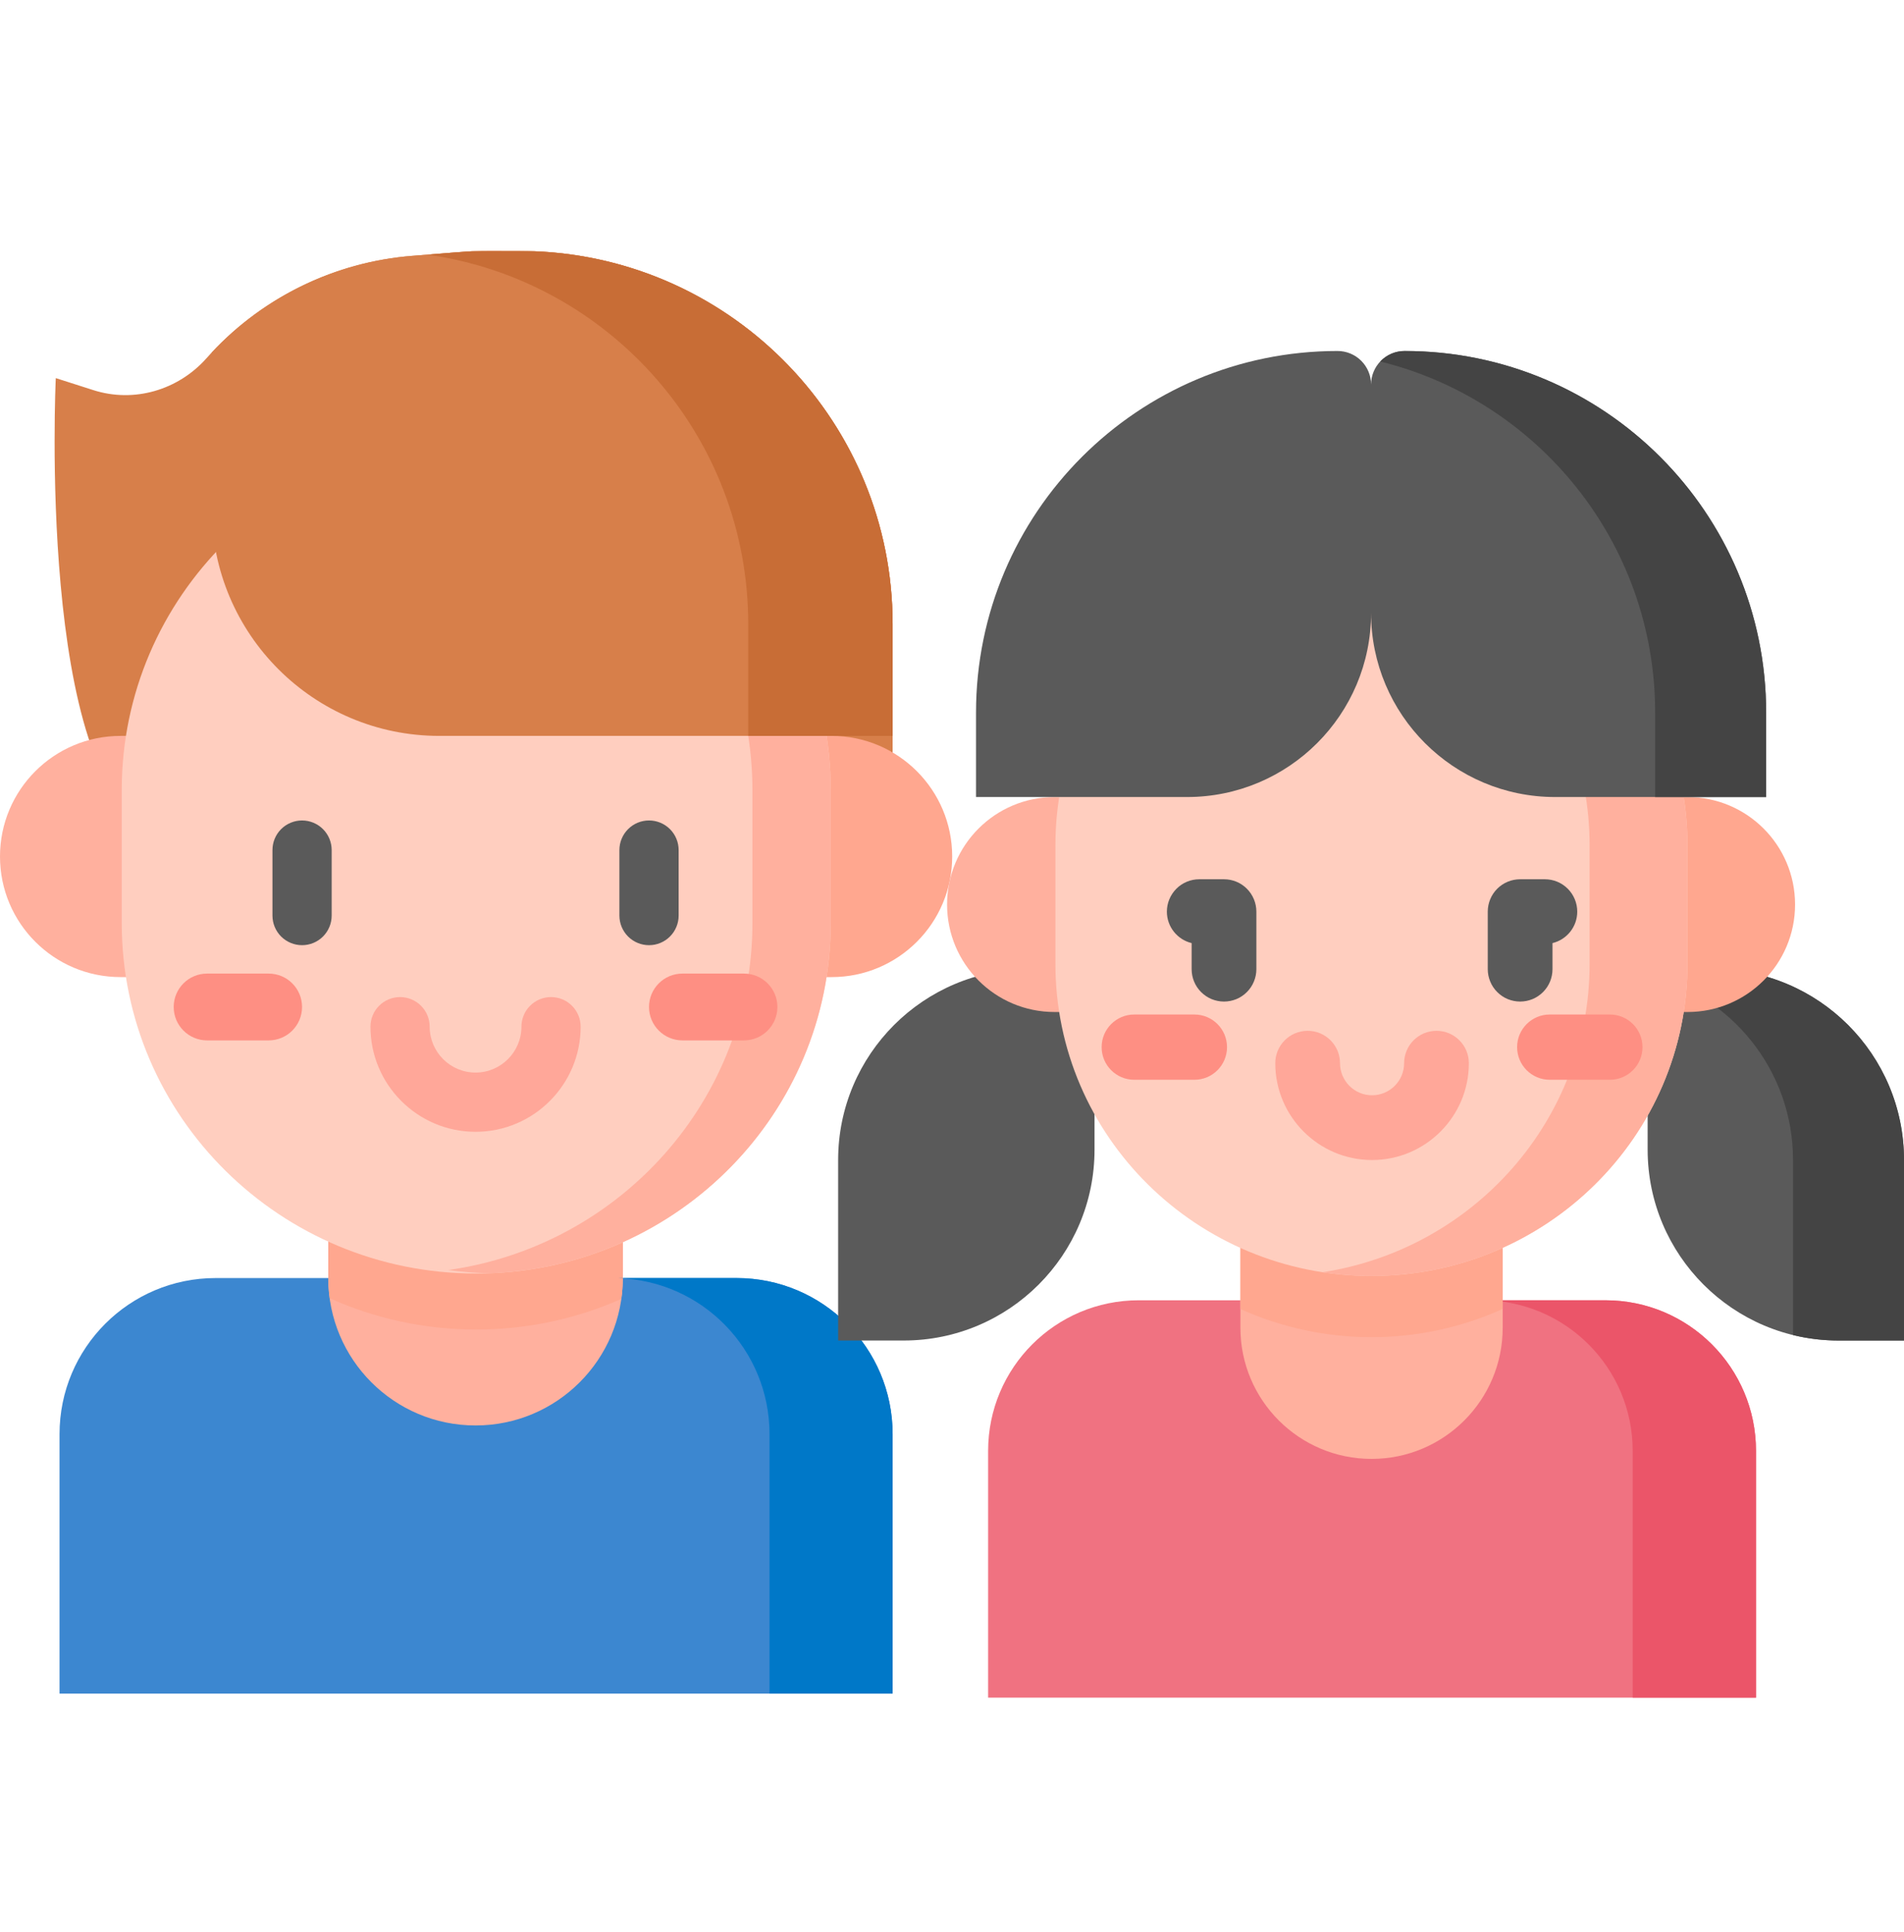 <svg width="70" height="71" viewBox="0 0 70 71" fill="none" xmlns="http://www.w3.org/2000/svg">
<path d="M19.097 9.222C17.114 9.222 17.957 9.185 15.167 9.402C12.25 9.63 9.535 10.979 7.592 13.166C6.548 14.341 4.926 14.816 3.43 14.338L2.051 13.897C2.051 13.897 1.347 28.647 5.603 30.503H32.817V22.938C32.817 15.362 26.674 9.222 19.097 9.222Z" fill="#D77F4A"/>
<path d="M12.089 46.977V46.973H7.925C4.757 46.973 2.189 49.541 2.189 52.709V62.246H32.817V52.709C32.817 49.541 30.249 46.973 27.081 46.973H22.917V46.977H12.089Z" fill="#3C87D0"/>
<path d="M12.069 42.652V46.977C12.069 49.968 14.493 52.391 17.483 52.391C20.473 52.391 22.897 49.968 22.897 46.977V42.652H12.069Z" fill="#FFB09E"/>
<path d="M12.069 46.977C12.069 47.228 12.088 47.474 12.121 47.715C13.763 48.453 15.588 48.865 17.509 48.865C19.41 48.865 21.215 48.462 22.843 47.74C22.878 47.491 22.897 47.236 22.897 46.977V42.652H12.069V46.977Z" fill="#FFA78F"/>
<path d="M11.125 35.912H4.432C1.984 35.912 0 33.928 0 31.48C0 29.032 1.984 27.047 4.432 27.047H11.125V35.912Z" fill="#FFB09E"/>
<path d="M23.881 27.047H30.574C33.022 27.047 35.007 29.032 35.007 31.48C35.007 33.928 33.022 35.912 30.574 35.912H23.881V27.047Z" fill="#FFA78F"/>
<path d="M4.476 29.038V33.922C4.476 41.038 10.311 46.807 17.509 46.807C24.708 46.807 30.543 41.038 30.543 33.922V29.038C30.543 21.921 24.708 16.152 17.509 16.152C10.311 16.152 4.476 21.921 4.476 29.038Z" fill="#FFCEBF"/>
<path d="M9.878 38.238H7.613C6.935 38.238 6.386 37.688 6.386 37.01C6.386 36.332 6.935 35.783 7.613 35.783H9.878C10.556 35.783 11.105 36.332 11.105 37.01C11.105 37.688 10.556 38.238 9.878 38.238Z" fill="#FE8F83"/>
<path d="M17.95 16.161C17.458 16.174 16.968 16.214 16.481 16.282C22.802 17.171 27.663 22.543 27.663 29.038V33.922C27.663 40.417 22.802 45.788 16.481 46.678C16.962 46.745 17.453 46.784 17.95 46.798C24.944 46.569 30.543 40.892 30.543 33.922V29.038C30.543 22.067 24.944 16.39 17.95 16.161Z" fill="#FFB09E"/>
<path d="M19.642 9.235H17.339C16.964 9.256 16.45 9.302 15.167 9.403C12.349 9.623 9.716 10.89 7.785 12.955V18.68C7.785 23.301 11.531 27.047 16.152 27.047H32.817V22.938C32.817 15.544 26.966 9.52 19.642 9.235Z" fill="#D77F4A"/>
<path d="M19.642 9.236H17.339C17.023 9.253 16.607 9.289 15.717 9.359C22.381 10.295 27.509 16.016 27.509 22.938V27.048H32.817V22.938C32.817 15.544 26.966 9.52 19.642 9.236Z" fill="#C86D36"/>
<path d="M27.081 46.973H22.917V46.978H22.721C25.812 47.065 28.291 49.597 28.291 52.709V62.246H32.817V52.709C32.817 49.541 30.249 46.973 27.081 46.973Z" fill="#0078C8"/>
<path d="M27.353 38.238H25.089C24.411 38.238 23.861 37.688 23.861 37.01C23.861 36.332 24.411 35.783 25.089 35.783H27.353C28.031 35.783 28.581 36.332 28.581 37.01C28.581 37.688 28.031 38.238 27.353 38.238Z" fill="#FE8F83"/>
<path d="M17.483 41.598C15.353 41.598 13.62 39.865 13.62 37.735C13.62 37.446 13.734 37.169 13.938 36.965C14.143 36.761 14.42 36.646 14.708 36.646C14.997 36.646 15.274 36.761 15.478 36.965C15.682 37.169 15.797 37.446 15.797 37.735C15.797 38.664 16.553 39.421 17.483 39.421C18.413 39.421 19.17 38.664 19.17 37.735C19.17 37.592 19.198 37.45 19.253 37.318C19.307 37.186 19.387 37.066 19.489 36.965C19.59 36.864 19.71 36.783 19.842 36.729C19.974 36.674 20.115 36.646 20.258 36.646C20.401 36.646 20.543 36.674 20.675 36.729C20.807 36.783 20.927 36.864 21.028 36.965C21.129 37.066 21.209 37.186 21.264 37.318C21.319 37.45 21.347 37.592 21.347 37.735C21.347 39.865 19.614 41.598 17.483 41.598Z" fill="#FFA799"/>
<path d="M23.861 34.739C23.572 34.739 23.295 34.624 23.091 34.42C22.887 34.216 22.772 33.939 22.772 33.65V31.244C22.772 30.955 22.887 30.678 23.091 30.474C23.295 30.27 23.572 30.155 23.861 30.155C24.15 30.155 24.427 30.27 24.631 30.474C24.835 30.678 24.95 30.955 24.95 31.244V33.65C24.95 33.793 24.922 33.935 24.867 34.067C24.812 34.199 24.732 34.319 24.631 34.42C24.53 34.521 24.41 34.601 24.278 34.656C24.146 34.711 24.004 34.739 23.861 34.739ZM11.105 34.739C10.817 34.739 10.54 34.624 10.335 34.42C10.131 34.216 10.017 33.939 10.017 33.65V31.244C10.017 30.955 10.131 30.678 10.335 30.474C10.54 30.27 10.817 30.155 11.105 30.155C11.394 30.155 11.671 30.27 11.875 30.474C12.079 30.678 12.194 30.955 12.194 31.244V33.65C12.194 33.939 12.079 34.216 11.875 34.42C11.671 34.624 11.394 34.739 11.105 34.739Z" fill="#5A5A5A"/>
<path d="M42.426 47.79H41.863C38.806 47.79 36.328 50.268 36.328 53.325V62.396H64.558V53.325C64.558 50.268 62.08 47.79 59.023 47.79H42.426Z" fill="#F07281"/>
<path d="M59.023 47.79H54.489C57.547 47.79 60.025 50.268 60.025 53.325V62.396H64.559V53.325C64.559 50.268 62.08 47.79 59.023 47.79Z" fill="#EB5569"/>
<path d="M50.425 53.62C47.762 53.62 45.603 51.461 45.603 48.798V37.195H55.246V48.798C55.246 51.461 53.088 53.62 50.425 53.62Z" fill="#FFB09E"/>
<path d="M45.603 48.112C47.118 48.794 48.76 49.147 50.421 49.145C52.085 49.147 53.73 48.793 55.246 48.108V37.195H45.603V48.112Z" fill="#FFA78F"/>
<path d="M67.591 49.269H70V42.634C70 38.759 66.859 35.618 62.984 35.618H60.575V42.253C60.575 46.127 63.716 49.269 67.591 49.269Z" fill="#5A5A5A"/>
<path d="M62.984 35.618H60.575V35.82C63.642 36.57 65.92 39.335 65.92 42.634V49.067C66.467 49.201 67.028 49.268 67.591 49.269H70V42.634C70 38.759 66.859 35.618 62.984 35.618Z" fill="#444444"/>
<path d="M33.224 49.269H30.814V42.634C30.814 38.759 33.955 35.618 37.83 35.618H40.24V42.253C40.24 46.127 37.099 49.269 33.224 49.269Z" fill="#5A5A5A"/>
<path d="M44.745 37.195H38.77C36.588 37.195 34.819 35.427 34.819 33.245C34.819 31.063 36.588 29.295 38.77 29.295H44.745V37.195Z" fill="#FFB09E"/>
<path d="M56.069 29.295H62.044C64.226 29.295 65.995 31.063 65.995 33.245C65.995 35.427 64.226 37.195 62.044 37.195H56.069V29.295Z" fill="#FFA78F"/>
<path d="M50.421 19.601C44.004 19.601 38.802 24.739 38.802 31.076V35.421C38.802 41.759 44.004 46.896 50.421 46.896C56.838 46.896 62.04 41.759 62.04 35.421V31.076C62.04 24.739 56.838 19.601 50.421 19.601Z" fill="#FFCEBF"/>
<path d="M50.421 19.601C49.809 19.601 49.209 19.648 48.622 19.738C54.185 20.592 58.442 25.343 58.442 31.076V35.421C58.442 41.154 54.185 45.905 48.622 46.759C49.217 46.85 49.819 46.896 50.421 46.896C56.838 46.896 62.04 41.759 62.04 35.421V31.076C62.04 24.739 56.838 19.601 50.421 19.601Z" fill="#FFB09E"/>
<path d="M43.912 39.686H41.7C41.038 39.686 40.501 39.149 40.501 38.486C40.501 37.824 41.038 37.287 41.7 37.287H43.912C44.574 37.287 45.111 37.824 45.111 38.486C45.111 39.149 44.574 39.686 43.912 39.686ZM59.187 39.686H56.975C56.313 39.686 55.776 39.149 55.776 38.486C55.776 37.824 56.313 37.287 56.975 37.287H59.187C59.849 37.287 60.386 37.824 60.386 38.486C60.386 39.149 59.849 39.686 59.187 39.686Z" fill="#FE8F83"/>
<path d="M51.639 12.9C51.312 12.9 50.999 13.03 50.768 13.261C50.537 13.492 50.407 13.805 50.407 14.132C50.407 13.805 50.277 13.492 50.046 13.261C49.815 13.03 49.502 12.9 49.175 12.9C41.834 12.9 35.883 18.852 35.883 26.193V29.294H43.639C47.377 29.294 50.407 26.265 50.407 22.527C50.407 26.265 53.437 29.294 57.175 29.294H64.932V26.193C64.931 18.852 58.98 12.9 51.639 12.9Z" fill="#5A5A5A"/>
<path d="M51.639 12.901C51.471 12.901 51.305 12.935 51.151 13.001C50.998 13.068 50.859 13.165 50.744 13.287C56.547 14.715 60.851 19.95 60.851 26.193V29.295H64.932V26.193C64.932 18.852 58.98 12.901 51.639 12.901Z" fill="#444444"/>
<path d="M50.443 42.635C48.481 42.635 46.885 41.038 46.885 39.076C46.885 38.419 47.418 37.886 48.075 37.886C48.732 37.886 49.265 38.419 49.265 39.076C49.265 39.726 49.794 40.255 50.443 40.255C51.093 40.255 51.622 39.726 51.622 39.076C51.622 38.419 52.155 37.886 52.812 37.886C53.469 37.886 54.002 38.419 54.002 39.076C54.002 41.038 52.406 42.635 50.443 42.635Z" fill="#FFA799"/>
<path d="M55.887 36.811C55.731 36.811 55.576 36.78 55.432 36.721C55.287 36.661 55.156 36.573 55.046 36.462C54.935 36.352 54.847 36.221 54.788 36.076C54.728 35.932 54.697 35.777 54.697 35.621V33.506C54.697 33.349 54.728 33.194 54.788 33.05C54.847 32.906 54.935 32.775 55.046 32.664C55.156 32.554 55.287 32.466 55.432 32.406C55.576 32.346 55.731 32.316 55.887 32.316H56.797C56.953 32.316 57.108 32.346 57.252 32.406C57.396 32.466 57.528 32.554 57.638 32.664C57.749 32.775 57.836 32.906 57.896 33.05C57.956 33.194 57.987 33.349 57.987 33.506C57.987 34.066 57.599 34.536 57.077 34.662V35.621C57.077 35.777 57.046 35.932 56.987 36.076C56.927 36.221 56.839 36.352 56.729 36.462C56.618 36.573 56.487 36.661 56.343 36.721C56.198 36.78 56.043 36.811 55.887 36.811ZM45 36.811C44.844 36.811 44.689 36.78 44.544 36.721C44.4 36.661 44.269 36.573 44.158 36.462C44.048 36.352 43.96 36.221 43.9 36.076C43.841 35.932 43.81 35.777 43.81 35.621V34.662C43.288 34.536 42.9 34.066 42.9 33.506C42.9 33.349 42.931 33.194 42.991 33.05C43.051 32.906 43.138 32.775 43.249 32.664C43.359 32.554 43.491 32.466 43.635 32.406C43.779 32.346 43.934 32.316 44.09 32.316H45C45.156 32.316 45.311 32.346 45.455 32.406C45.6 32.466 45.731 32.554 45.841 32.664C45.952 32.775 46.039 32.906 46.099 33.05C46.159 33.194 46.19 33.349 46.19 33.506V35.621C46.19 35.777 46.159 35.932 46.099 36.076C46.039 36.221 45.952 36.352 45.841 36.462C45.731 36.573 45.6 36.661 45.455 36.721C45.311 36.78 45.156 36.811 45 36.811Z" fill="#5A5A5A"/>
</svg>
